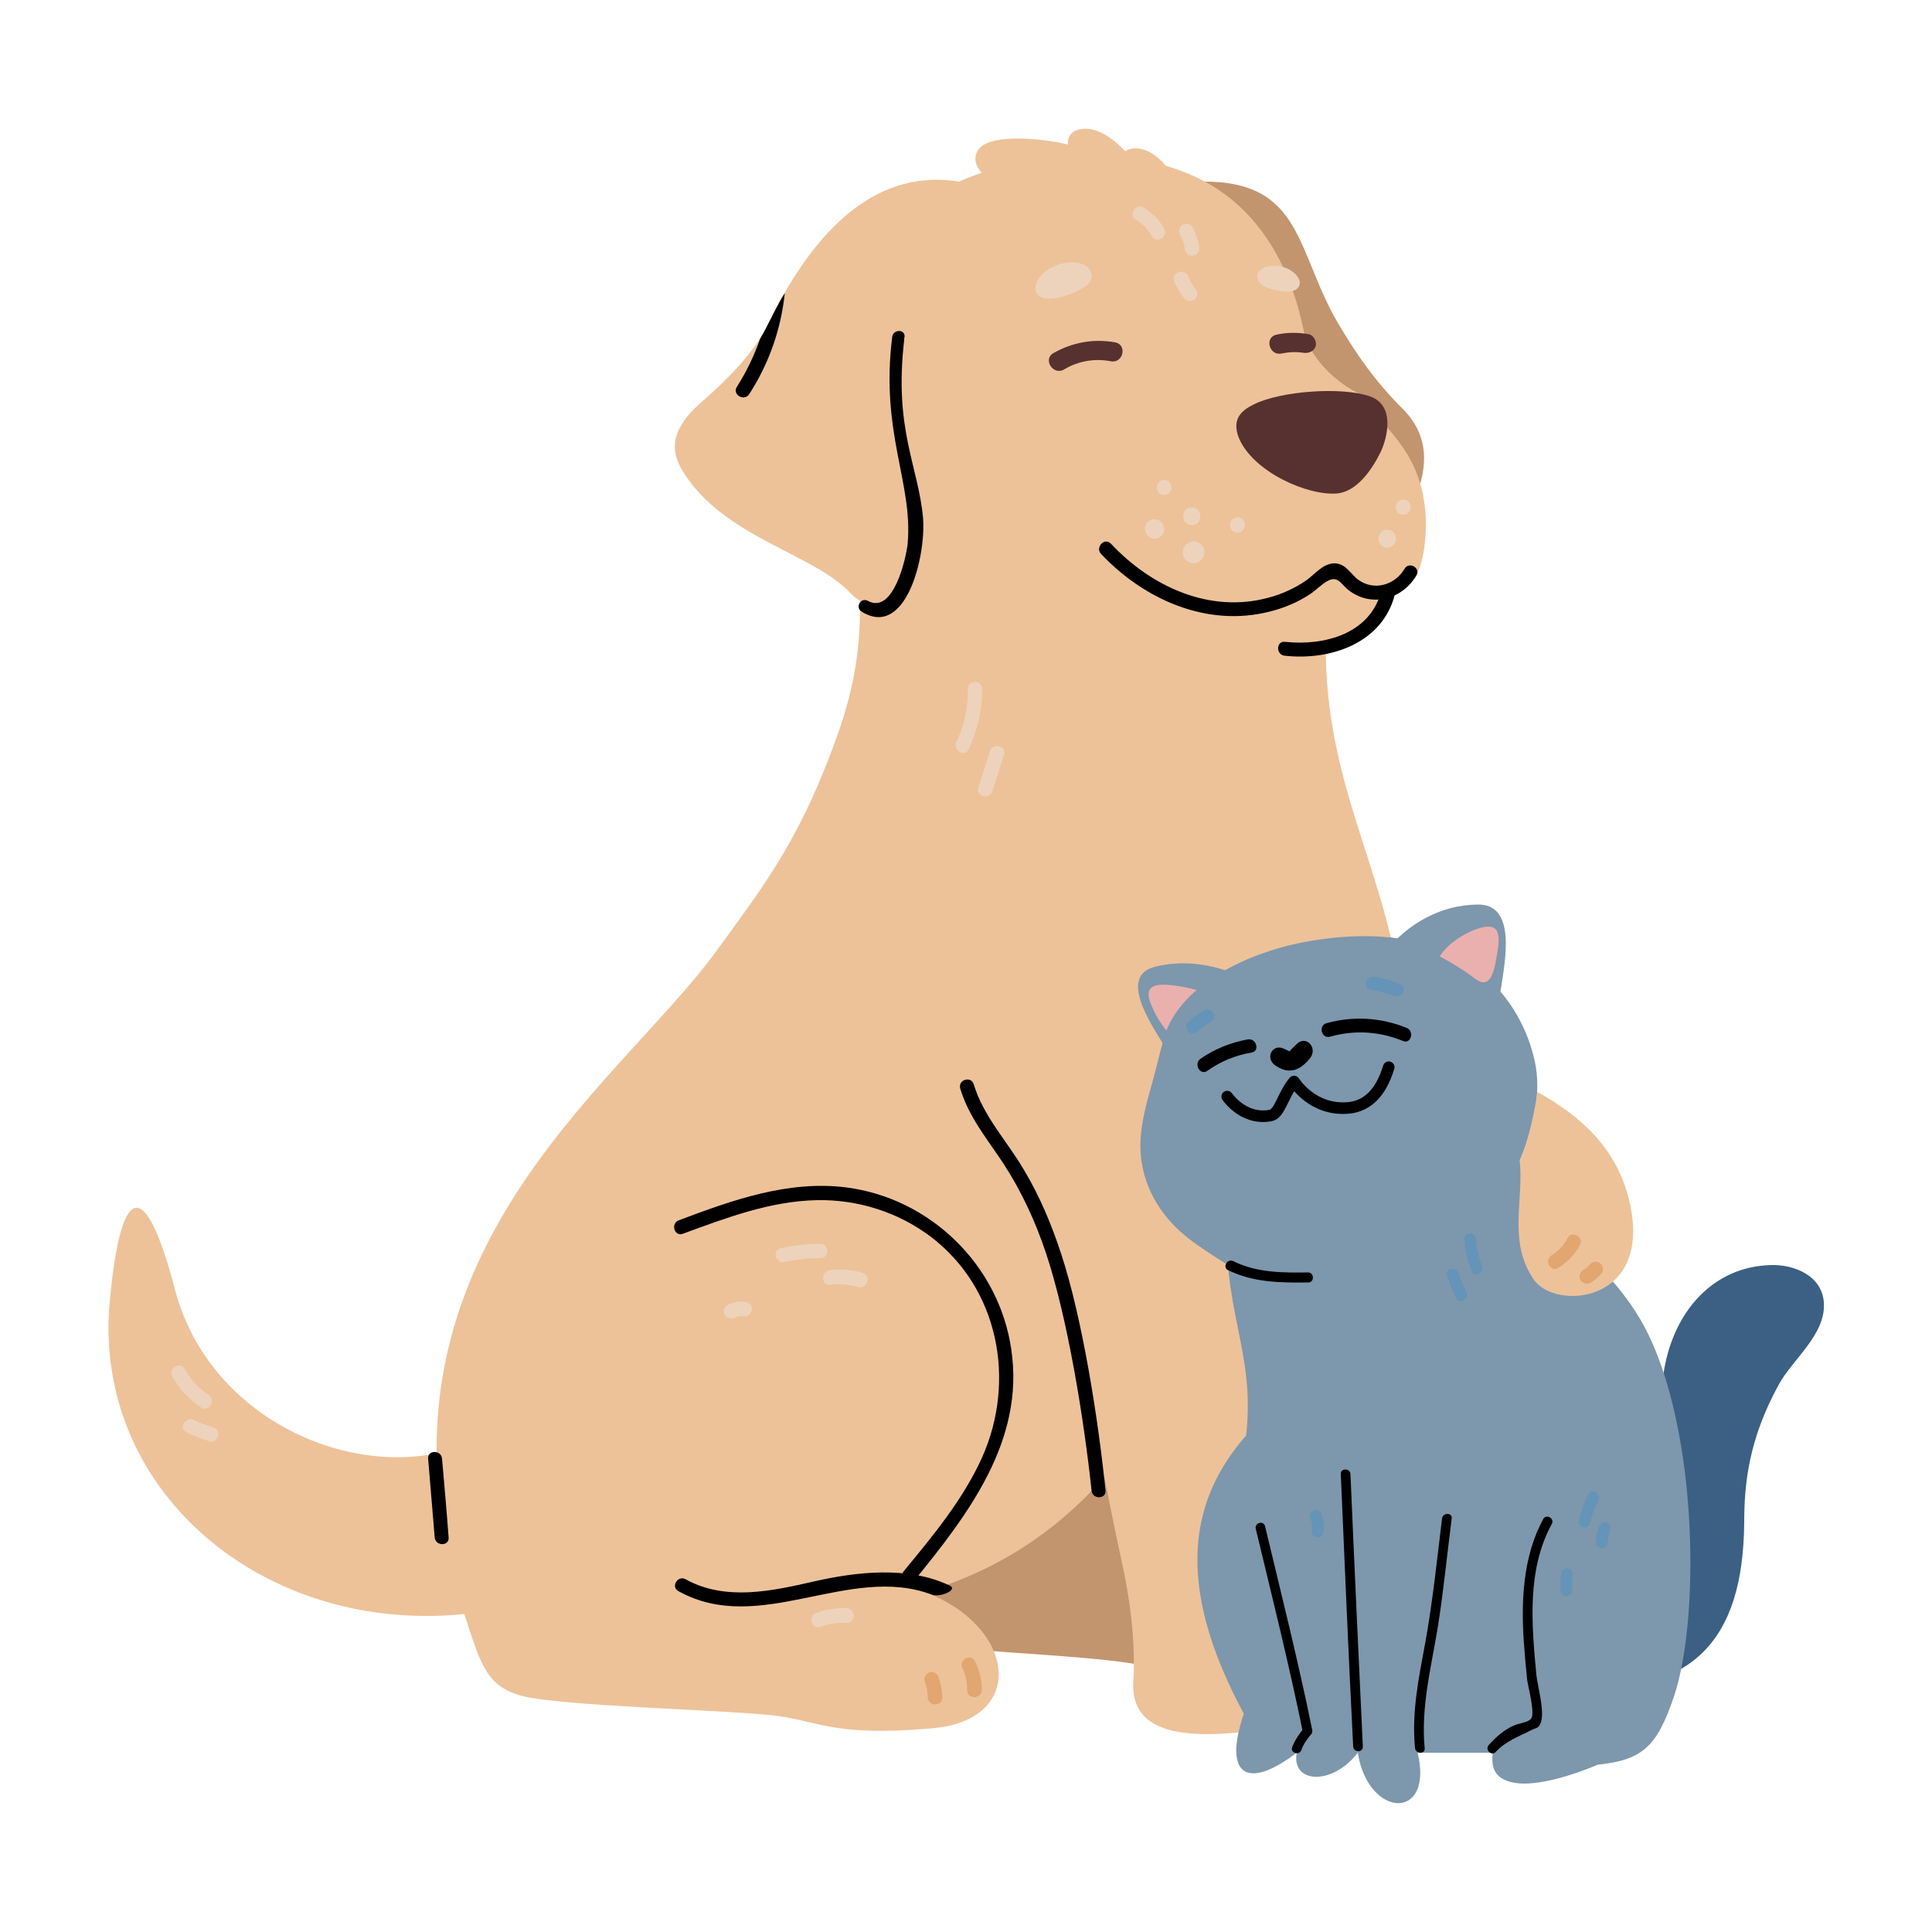 <svg xmlns="http://www.w3.org/2000/svg" xmlns:xlink="http://www.w3.org/1999/xlink" id="&#x5716;&#x5C64;_1" x="0px" y="0px" viewBox="0 0 500 500" style="enable-background:new 0 0 500 500;" xml:space="preserve"><style type="text/css">	.st0{fill:#E1A5A5;}	.st1{fill:#D1A275;}	.st2{fill:#D9A78B;}	.st3{fill:#D8D0C6;}	.st4{fill:#9A2A36;}	.st5{fill:#769B74;}	.st6{fill:#4C7D4A;}	.st7{fill:#D1A275;stroke:#040000;stroke-width:2;stroke-miterlimit:10;}	.st8{fill:none;stroke:#040000;stroke-width:2;stroke-miterlimit:10;}	.st9{fill:#E0C287;}	.st10{fill:#BE3D36;}	.st11{clip-path:url(#SVGID_00000183965373443569581050000004866946302134093441_);}	.st12{fill:#F4EBD7;}	.st13{clip-path:url(#SVGID_00000150785847180093177400000006044215715430329734_);}	.st14{clip-path:url(#SVGID_00000100368428716520625350000018006080483352296381_);}	.st15{clip-path:url(#SVGID_00000178907844222358416470000004291635410204868496_);}	.st16{clip-path:url(#SVGID_00000102523608513703463020000012293506330400828846_);}	.st17{clip-path:url(#SVGID_00000147905421801281962150000009562235031491112851_);}	.st18{clip-path:url(#SVGID_00000001645916035022718670000013392131055823229081_);}	.st19{clip-path:url(#SVGID_00000121280112460163513400000005169573030038650043_);}	.st20{clip-path:url(#SVGID_00000136370373529204827670000009523168021163542931_);}	.st21{fill:none;stroke:#000000;stroke-width:2.8;stroke-linecap:round;stroke-miterlimit:10;}	.st22{fill:none;stroke:#000000;stroke-width:2.5;stroke-miterlimit:10;}	.st23{clip-path:url(#SVGID_00000134231780207046788420000002239637849156327047_);}	.st24{clip-path:url(#SVGID_00000098899879821559374110000004792963824780240813_);}	.st25{clip-path:url(#SVGID_00000090273064917991449900000004127605396114376079_);}	.st26{clip-path:url(#SVGID_00000163775296871659835780000004430419283417795466_);}	.st27{clip-path:url(#SVGID_00000108288359402239535100000013081045945781308297_);}	.st28{clip-path:url(#SVGID_00000045576966985854645400000004441184104626146985_);}	.st29{clip-path:url(#SVGID_00000095296565309837194490000013785769225252366262_);}	.st30{clip-path:url(#SVGID_00000062880459517663680850000012840796873314772886_);}	.st31{clip-path:url(#SVGID_00000165954394998779589560000003316059347092388014_);}	.st32{fill:#98312B;}	.st33{fill:none;stroke:#000000;stroke-width:2;stroke-linecap:round;stroke-miterlimit:10;}	.st34{fill:#C2956F;}	.st35{fill:#EDC299;}	.st36{fill:#57312F;}	.st37{fill:#EDD3BC;}	.st38{fill:#3B6084;}	.st39{fill:#7D97AD;}	.st40{fill:#EAB0AE;}	.st41{fill:none;stroke:#000000;stroke-width:3;stroke-linecap:round;stroke-linejoin:round;stroke-miterlimit:10;}	.st42{fill:#6494B7;}	.st43{fill:#E2A670;}</style><g>	<g>		<g>			<path class="st34" d="M363.2,106c-7.6-7.6-12-14.2-16.3-21.3c-11.7-19.2-9.2-38.1-36.1-37.7l28.1,106.7c9.2-2.5,17-4.2,26.2-22.4    C369.6,122.3,370.4,113.3,363.2,106z"></path>			<path class="st34" d="M257,305.2c27.5-14.7,59.6-10.7,77.6,4.4c32.1,27,0.4,72.9-26.7,94.6c60.4-3.2,58,30.9,31.1,32.1    c-26.9,1.2-29.4-2.4-42.2-5.1c-16.8-3.6-56.4-3.3-73.6-8.5c-10.1-3.1-9.9-10.8-14.2-25L257,305.2z"></path>			<path class="st35" d="M145.1,346.8c-15.1,48.2-87.1,35.3-99.8-13c-8.1-30.9-14.2-26.5-16.9,3c-5.3,57.1,55.8,98.4,118.6,74.5    L145.1,346.8z"></path>			<path class="st35" d="M343.1,168c11.3-2.4,15.4-8.6,16.9-15.6l6.1-2.6c2.9-4.9,3.4-13.8,2.5-19.8c-1.4-9.6-5.9-15.2-10.5-20.4    l-4-6.7c-7.2-2.6-15.1-9.8-16.7-17.3c-3-14.8-9.9-28.8-23-37.1c-22.2-13.9-56.4-8.1-72,1.5c-27.2,16.8-27.9,43.6-23.7,69    c7,41.9,4.2,56.7-5.7,81c-8.2,20-16.4,30.8-27.6,46.1c-25.6,35.3-93.6,80.3-65.9,169.5h104.8c69-12.1,75.9-65.4,108.5-95.2    l29.4-65.9C357.7,223.7,343.3,202.9,343.1,168z"></path>			<path class="st35" d="M163.9,321.4c26.9-15.7,60.9-23,76.7-5.5c23.4,25.8,19.1,71.6-7.3,94.3c29.1,6.7,34.6,34.9,7.8,37.1    c-26.8,2.3-29.3-2.3-42.4-3.5c-13-1.3-52.9-2.3-63.2-4.8c-10.3-2.5-11.3-9.3-16-23.3L163.9,321.4z"></path>			<path class="st35" d="M253.5,275.4c0.8,11.6,16.6,28.7,20.8,49.2c4.2,20.5,13.1,66.5,16.1,80c2.5,11.4,3.4,21.6,2.9,30.3    c-0.5,8.7,4,16.6,31.1,13c27.5-3.7,29-21.4,9.6-32.4c-7.8-4.5-9.4-11.3-9.1-26.9c0.3-15.5-6.1-86.3-0.3-109.2L253.5,275.4z"></path>			<g>				<path d="M363.5,147.2c-2.5,4.2-7.8,5.8-11.9,2.9c-2.1-1.5-3.2-4.2-6.1-4.3c-3-0.1-5.1,2.7-7.3,4.3c-3,2.1-6.5,3.7-10,4.6     c-15.2,4.1-30.3-2.9-40.7-14c-1.6-1.7-4.1,0.9-2.6,2.6c11.1,11.8,27.4,19.1,43.6,15c3.7-0.9,7.3-2.4,10.5-4.5     c1.5-1,2.9-2.5,4.5-3.4c2.8-1.6,3.6,0.9,5.6,2.4c5.9,4.5,13.8,2.3,17.4-3.8C367.8,147,364.7,145.2,363.5,147.2z"></path>				<path d="M357.5,152.9c-2.9,11.2-14.8,14.3-25,13.2c-2.3-0.2-2.3,3.4,0,3.6c11.8,1.3,25.3-3.2,28.5-15.9     C361.5,151.6,358.1,150.6,357.5,152.9z"></path>				<g>					<path class="st36" d="M320.6,113.3c3.7,8.9,18,15.1,25.5,14.4c5-0.5,8.9-6,11.2-10.7c1.6-3.3,4-12-2.7-14.4      c-7.3-2.6-23.1-1.4-30,2C321.3,106.2,318.7,108.4,320.6,113.3z"></path>				</g>				<g>					<path class="st37" d="M308.4,131.3c3,0,3,4.6,0,4.6C305.5,135.9,305.5,131.3,308.4,131.3z"></path>					<path class="st37" d="M359,137.1c3,0,3,4.6,0,4.6C356,141.7,356,137.1,359,137.1z"></path>					<path class="st37" d="M301.3,124.2c2.5,0,2.5,3.9,0,3.9C298.8,128.2,298.8,124.2,301.3,124.2z"></path>					<path class="st37" d="M320.3,133.9c2.5,0,2.5,3.9,0,3.9C317.7,137.9,317.7,133.9,320.3,133.9z"></path>					<path class="st37" d="M363.2,129.3c2.5,0,2.5,3.9,0,3.9C360.6,133.3,360.6,129.3,363.2,129.3z"></path>					<path class="st37" d="M297,135.1c1-0.9,2.5-1,3.5,0l0.1,0.1c0.9,0.9,1,2.6,0,3.5c-1,0.9-2.5,1-3.5,0l-0.1-0.1      C296.1,137.7,296,136,297,135.1z"></path>					<path class="st37" d="M308.9,140.1c1.5,0.1,2.8,1.2,2.8,2.8v0.1c0,1.4-1.3,2.8-2.8,2.8c-1.5-0.1-2.8-1.2-2.8-2.8v-0.1      C306.1,141.5,307.4,140.1,308.9,140.1z"></path>				</g>				<path class="st35" d="M276.4,37.4c-0.2-0.8,0.1-3.1,2.5-3.8c4.4-1.3,8.9,2,12.3,5.5c4.2-2.4,10.3,1.6,12.7,7.7l-34.4,2.9     c-9.2,0.3-19.1-4.7-16.7-10.3C254.9,34.3,269.4,35.7,276.4,37.4z"></path>				<path class="st35" d="M248.2,47c-23.5-3.8-39.1,15.7-49.5,37c-3.6,7.5-11,14.7-17.2,20.1c-7.8,6.8-8.2,12.3-4.9,17.7     c10.6,17.4,33.9,21.3,43.6,31.8c2.7,3,10.4,6.7,14.2-4.4c3.1-9.1,2.9-19.1,1.7-26.4c-1.3-8.2-5.1-20.4-4.8-31.7     C231.6,79.5,234.5,65.9,248.2,47z"></path>				<path d="M234,88c0-0.1,0-0.1,0-0.2c0-0.2,0-0.4,0.1-0.6c0.2-2.1-3-2-3.2,0c-3.1,24.9,5.4,37.7,4,53.5     c-0.4,3.8-3.7,18.4-10.3,14.8c-1.8-1-3.4,1.7-1.6,2.8c11.3,7,16.6-13.8,15.9-24.1C237.7,120.6,231.3,111.3,234,88z"></path>				<path class="st37" d="M282.4,70.6c-0.8-2.9-5.5-3.3-8.8-2c-5.3,2-6,5.7-5.5,6.9c1.2,2.9,6.3,1.7,9.4,0.4     C280.1,74.7,283.2,73.3,282.4,70.6z"></path>				<path class="st37" d="M330.7,75.2c2.2,0.5,5.6,0.6,5.7-2.1c0-1-1.5-3.5-5.2-4.2c-2.4-0.4-5.9,0.2-5.8,2.8     C325.5,74.1,328.8,74.8,330.7,75.2z"></path>				<path class="st36" d="M288.6,88.6c-5.6-1-11.1,0-16,2.8c-2.8,1.6,0,5.9,2.8,4.2c3.7-2.2,7.9-2.9,12.1-2.1     C290.7,94.1,291.8,89.2,288.6,88.6z"></path>				<path class="st36" d="M338.7,86.5c-2.8-0.5-5.5-0.5-8.3,0.1c-3.2,0.6-2,5.5,1.2,4.9c1.9-0.4,3.8-0.5,5.7-0.2     c1.3,0.2,2.7-0.3,3.2-1.7C340.8,88.5,340.1,86.8,338.7,86.5z"></path>			</g>			<g>				<path d="M274.6,324.4c-2.5-7.6-5.6-15-9.7-21.8c-4.3-7.3-10.4-13.7-12.9-22c-0.7-2.2-4.1-1.2-3.5,1.1     c2.2,7.4,7.1,13.2,11.3,19.6c4.6,7.1,8.2,14.9,10.9,23c5.7,17.1,9.9,43.6,11.8,61.5c0.2,2.3,3.9,2.2,3.6-0.1     C284.3,367.9,280.2,341.4,274.6,324.4z"></path>				<path d="M245.9,410.4c-10.9-5.3-24.7-3.5-34.9-1.2c-11,2.5-23.1,5.3-33.6-0.5c-2-1.1-3.9,2-1.8,3.1c21.1,11.7,44.1-7.2,65.6,0.9     C243.4,413.5,247.9,411.4,245.9,410.4z"></path>				<path d="M261.7,349.1c-3.2-21.7-20.9-39-42.7-41.8c-15-1.9-29.5,3.3-43.3,8.5c-2.2,0.8-1.2,4.3,1,3.5     c11.2-4.1,22.7-8.5,34.8-8.7c10.5-0.2,20.9,3.1,29.3,9.4c17.7,13.4,22.2,37.3,13.4,57.1c-4.9,10.9-12.7,20.3-20.3,29.5     c-1.5,1.8,1.1,4.3,2.6,2.6C250.5,392,265.3,372.8,261.7,349.1z"></path>				<path d="M114.4,377.5c-0.2-2.3-3.8-2.3-3.6,0c0.6,6.8,1.1,13.6,1.7,20.4c0.2,2.3,3.8,2.3,3.6,0     C115.6,391.1,115,384.3,114.4,377.5z"></path>			</g>		</g>		<g>			<path class="st38" d="M460.3,358.4c3.7-6.8,12.4-13.1,11.7-21.5c-0.6-6.8-7.7-9.7-13.7-9.5c-16.9,0.4-28,15.3-28.3,34.4    c-0.2,11.2,0.6,19.7-0.2,30.9c-0.7,9.2-5,19.5-14.3,22.1l-6.3,22.6c28.4,0.2,41.9-12.2,42.2-43.3    C451.4,383.8,452.6,372.5,460.3,358.4z"></path>			<path class="st39" d="M317.7,312.3c-1.9,26.6,7.3,36.9,4.8,59.2c-14.1,16.1-19.1,37.7-0.6,72c-5.4,16,0.8,19.9,13.7,10.1    c-1.5,8,9.2,8.6,15.8,0c2.6,16.9,19.7,17.9,15.5,0h19.4c-0.3,3.2-0.1,6.8,5.7,7.8c5.8,1,15.4-2.1,21.5-4.7    c11.5-1.2,15.3-4.6,19.7-17.6c7.1-20.9,6.2-73.3-9.2-98.5c-10.3-16.8-26-24.6-26-24.6s-3.1-17.1-11.6-28.1L317.7,312.3z"></path>			<g>				<path d="M349.5,381.5c-0.1-1.6-2.6-1.6-2.5,0c1,23.5,2,47,3.2,70.5c0.1,1.6,2.6,1.6,2.5,0C351.6,428.5,350.5,405,349.5,381.5z"></path>				<path d="M375.7,393c0.2-1.6-2.3-1.6-2.5,0c-1.3,10.6-2.4,21.3-4.3,31.9c-1.7,9.2-3.6,18.1-2.7,27.5c0.2,1.6,2.7,1.6,2.5,0     c-1-10.7,1.7-20.9,3.4-31.3C373.6,411.7,374.5,402.3,375.7,393z"></path>				<path d="M399.4,393.1c-5.3,9.7-5.8,21.5-5,32.3c0.2,3,0.5,6.1,0.8,9.1c0.2,1.9,2.1,8.7,1.1,10.2c-0.7,1.1-3.4,1.3-4.6,1.9     c-2.6,1.2-4.5,2.9-6.4,5c-1.1,1.2,0.7,3,1.8,1.8c2.8-3,5.9-3.9,9.3-5.7c0.8-0.4,1.6-0.4,2.1-1.3c1.6-2.7-0.6-9.9-0.9-13     c-1.2-12.9-2.5-27.1,4-39C402.4,393,400.2,391.7,399.4,393.1z"></path>				<path d="M327.4,395c-0.4-1.6-2.8-0.9-2.4,0.7c4,16.6,8.8,35.9,12.2,52.7c0.3,1.6,2.7,0.9,2.4-0.7     C336.2,430.9,331.4,411.7,327.4,395z"></path>				<path d="M339,446.9c-0.6-0.4-1.3-0.1-1.7,0.5c-1.2,1.5-2.2,3-2.9,4.8c-0.5,1.5,1.9,2.2,2.4,0.7c0.5-1.6,1.6-2.9,2.6-4.2     C339.8,448.1,339.5,447.2,339,446.9z"></path>			</g>			<g>				<path class="st39" d="M298.9,250.2c-9.5,2.4-1.1,14.7,2.5,20.6c1.6,2.6,5.2,3.5,9.4,0.2c4.6-3.5,9.1-7,14.1-10.1     c2.3-1.4,2.9-4.6,0-6.3C317,250,307.4,248,298.9,250.2z"></path>				<path class="st40" d="M306.7,267.5c1.6-1.4,4.6-3.6,6.4-4.7c1.5-1,3.8-3.9,1.4-4.9c-4.6-1.9-8.5-2.7-12-3     c-3.7-0.3-6.7,0.3-4.5,5.3c0.7,1.7,1.7,3.6,2.8,5.1C303.2,268.6,304.4,269.6,306.7,267.5z"></path>				<path class="st39" d="M340.5,243.3c-18.5,2.8-35.9,12.4-39.4,25.7c-1.7,6.4-2.1,8.6-3.6,13.7c-1.8,6.6-2.9,11.8-2.1,17.7     c1.4,9.8,7.4,16.6,13.1,20.8c10.1,7.4,16.7,9.3,26.6,20.3c17.4,19.5,69.1-35,62.1-66.8C394,259.7,380,237.2,340.5,243.3z"></path>				<g>					<path class="st41" d="M317.6,283.8c2.4,3.2,6.4,5.8,11.2,4.9c2.5-0.5,3.1-5.2,6.1-8.8c0,0,4.8,7.8,14.3,6.8      c6.9-0.8,9.2-7.4,10.2-10.5"></path>					<path d="M335.8,270c-0.8,0.7-2.1,2.1-2.1,2.1c0,0-0.7-0.4-1.7-0.8c-2.8-1.1-4.6,2.6-2,4.4c1.4,0.9,2.8,1.7,5,1.2      c1.8-0.5,3.2-2,4.1-3.1C341,271.2,338.2,268,335.8,270z"></path>					<path d="M364,266c-6.7-2.7-13.8-3.1-20.7-1.2c-2.2,0.6-1.3,4.1,0.9,3.5c6.4-1.8,12.7-1.4,18.9,1.1      C365.2,270.3,366.1,266.8,364,266z"></path>					<path d="M322.9,269c-4.4,0.8-8.6,2.5-12.2,5c-1.9,1.3-0.1,4.5,1.8,3.1c3.4-2.4,7.2-4,11.4-4.7      C326.1,272.1,325.2,268.6,322.9,269z"></path>				</g>				<path class="st39" d="M358.6,246.2c-2.1,2.6-0.2,5.7,2.6,6.5c6.1,1.7,12.1,4,18,6.3c5.5,2.2,8.7,0.3,9.2-2.9     c1.1-7.3,4.2-22.3-6.1-22C372.9,234.2,364.4,239,358.6,246.2z"></path>				<path class="st40" d="M387.7,245.3c0.9-6.4-2.2-6.1-6.3-4.6c-2.2,0.9-6.4,3.1-8.8,6.8c0,0,5.3,2.8,8.9,5.6     C386,256.7,386.8,251,387.7,245.3z"></path>				<path class="st42" d="M314.1,262.3c-0.4-0.8-1.5-1.3-2.3-0.9c-1.7,0.9-3.1,2-4.4,3.3c-0.7,0.7-0.3,1.9,0.3,2.4     c0.8,0.6,1.8,0.3,2.4-0.3c0.9-0.9,1.9-1.6,3-2.2C314.1,264.1,314.5,263.2,314.1,262.3z"></path>				<path class="st42" d="M362.2,254.6c-2.2-0.9-4.4-1.5-6.7-1.8c-2.2-0.3-2.8,3.1-0.6,3.4c2,0.3,4,0.8,5.9,1.5     C362.9,258.5,364.3,255.4,362.2,254.6z"></path>			</g>			<path d="M338.5,329.3c-6.6,0.1-13.2,0.1-19.3-2.9c-1.6-0.8-2.9,1.6-1.4,2.3c6.5,3.2,13.5,3.3,20.7,3.2    C340.2,332,340.2,329.3,338.5,329.3z"></path>		</g>		<path class="st35" d="M421.7,310.9c-3.3-13.9-12.6-22-23.8-28.3c0,0-1.4,10.3-4.6,17.8c1.1,10.1-3.1,20.9,3.6,30.7   C402.4,339.3,427.9,337.4,421.7,310.9z"></path>		<g>			<path class="st37" d="M301.3,59.2c-1.3-2.3-3.1-4.2-5.4-5.5c-2.1-1.2-4,2-1.9,3.2c1.7,1,3.1,2.4,4.1,4.2    C299.2,63.2,302.5,61.3,301.3,59.2z"></path>			<path class="st37" d="M308.6,58.8c-1.2-2.1-4.4-0.2-3.2,1.9c0.6,1.1,1.1,2.4,1.2,3.6c0.1,1,0.8,1.9,1.9,1.9c0.9,0,2-0.9,1.9-1.9    C310.1,62.4,309.6,60.6,308.6,58.8z"></path>			<path class="st37" d="M309.6,75.1c-0.9-1.2-1.7-2.5-2.3-3.9c-0.4-0.9-1.8-1.1-2.6-0.7c-1,0.6-1.1,1.6-0.7,2.6    c0.6,1.4,1.4,2.7,2.3,3.9c0.6,0.8,1.6,1.2,2.6,0.7C309.8,77.2,310.2,75.9,309.6,75.1z"></path>			<path d="M196.7,87.7c-1.5,4.3-3.5,8.5-6,12.4c-1.3,2,1.9,3.9,3.2,1.9c5.1-7.9,8.2-16.7,9.2-26.1    C201.5,78.1,198.6,84.6,196.7,87.7z"></path>			<path class="st37" d="M250.5,178.3c0,4.8-0.9,9.4-3,13.7c-1,2.2,2.2,4.1,3.2,1.9c2.3-5,3.5-10.2,3.5-15.6    C254.2,175.9,250.5,175.9,250.5,178.3z"></path>			<path class="st37" d="M256.2,194.4l-3,9.4c-0.7,2.3,2.9,3.3,3.6,1c1-3.1,2-6.2,3-9.4C260.6,193.1,257,192.1,256.2,194.4z"></path>			<path class="st37" d="M212.3,321.9c-3.4,0-6.8,0.4-10.2,1.1c-2.4,0.5-1.4,4.2,1,3.6c3-0.7,6.1-1,9.2-1    C214.7,325.7,214.7,321.9,212.3,321.9z"></path>			<path class="st37" d="M223.2,329.4c-2.7-0.8-5.5-1-8.4-0.7c-2.4,0.3-2.4,4,0,3.8c2.5-0.3,4.9-0.1,7.4,0.6    C224.5,333.7,225.5,330.1,223.2,329.4z"></path>			<path class="st37" d="M192.7,336.9c-1.5-0.2-3.1,0.2-4.4,0.8c-0.9,0.5-1.2,1.7-0.7,2.6c0.5,0.9,1.7,1.1,2.6,0.7    c0.8-0.4,1.6-0.5,2.5-0.3c1,0.1,1.9-1,1.9-1.9C194.6,337.6,193.7,337,192.7,336.9z"></path>			<path class="st37" d="M54,361c-2.6-1.7-4.7-4-6.2-6.7c-1.1-2.1-4.4-0.2-3.2,1.9c1.8,3.3,4.4,6.1,7.5,8.1    C54.1,365.5,56,362.3,54,361z"></path>			<path class="st37" d="M55.2,369.4c-1.7-0.5-3.4-1.1-5-1.9c-2.2-1.1-4.1,2.2-1.9,3.2c1.9,0.9,3.9,1.7,5.9,2.3    C56.5,373.7,57.5,370.1,55.2,369.4z"></path>			<path class="st37" d="M219.1,416.2c-2.7-0.1-5.3,0.3-7.8,1.2c-2.3,0.8-1.3,4.4,1,3.6c2.2-0.8,4.4-1.1,6.8-1    C221.5,420,221.5,416.3,219.1,416.2z"></path>			<path class="st43" d="M252.3,429.9c-1.1-2.2-4.3-0.3-3.2,1.9c0.9,1.8,1.2,3.6,1.2,5.6c-0.1,2.4,3.7,2.4,3.8,0    C254.1,434.8,253.5,432.3,252.3,429.9z"></path>			<path class="st43" d="M242.9,434.1c-0.3-1-1.3-1.6-2.3-1.3c-0.9,0.3-1.7,1.4-1.3,2.3c0.5,1.4,0.8,2.7,0.8,4.2    c0.1,2.4,3.8,2.4,3.8,0C243.8,437.5,243.5,435.7,242.9,434.1z"></path>			<path class="st43" d="M405.7,320.4c-1,1.9-2.4,3.4-4.2,4.5c-2,1.3-0.2,4.5,1.9,3.2c2.3-1.5,4.2-3.5,5.5-5.9    C410,320.2,406.8,318.3,405.7,320.4z"></path>			<path class="st43" d="M414.3,327.1c-0.7-0.7-1.9-0.8-2.7,0c-0.3,0.3-0.7,0.7-1,1c0,0,0,0-0.1,0.1c-0.1,0-0.1,0.1-0.2,0.1    c-0.2,0.2-0.4,0.3-0.6,0.4c-0.8,0.5-1.2,1.7-0.7,2.6c0.5,0.8,1.7,1.2,2.6,0.7c1-0.6,1.9-1.3,2.7-2.2    C415,329.1,415.1,327.8,414.3,327.1z"></path>			<path class="st42" d="M383.5,327.5c-0.9-2.2-1.4-4.5-1.5-6.8c-0.1-1.9-3.1-1.9-3,0c0.1,2.9,0.8,5.7,1.9,8.3    C381.7,330.8,384.2,329.3,383.5,327.5z"></path>			<path class="st42" d="M379.5,334.4c-0.8-1.6-1.5-3.3-2.1-5c-0.7-1.8-3.6-1-2.9,0.8c0.7,2,1.5,3.9,2.4,5.8    C377.7,337.7,380.3,336.1,379.5,334.4z"></path>			<path class="st42" d="M411.1,386.7c-1.1,2.1-1.9,4.4-2.5,6.7c-0.5,1.9,2.4,2.7,2.9,0.8c0.5-2.1,1.2-4.1,2.2-6    C414.5,386.5,411.9,385,411.1,386.7z"></path>			<path class="st42" d="M415.7,394c-0.8-0.2-1.6,0.3-1.9,1.1c-0.5,1.3-0.7,2.7-0.8,4.1c-0.1,0.8,0.7,1.5,1.5,1.5    c0.9,0,1.4-0.7,1.5-1.5c0.1-1.1,0.4-2.2,0.7-3.3C417.1,395.1,416.5,394.2,415.7,394z"></path>			<path class="st42" d="M407,407.4c0.1-0.8-0.8-1.5-1.5-1.5c-0.9,0-1.4,0.7-1.5,1.5c-0.2,1.4-0.2,2.8-0.1,4.2    c0.1,0.8,0.6,1.5,1.5,1.5c0.8,0,1.6-0.7,1.5-1.5C406.8,410.2,406.8,408.8,407,407.4z"></path>			<path class="st42" d="M342,391.8c-0.6-1.8-3.5-1-2.9,0.8c0.4,1.3,0.6,2.5,0.4,3.8c-0.1,0.8,0.8,1.5,1.5,1.5    c0.9,0,1.4-0.7,1.5-1.5C342.7,394.8,342.5,393.3,342,391.8z"></path>		</g>	</g></g></svg>